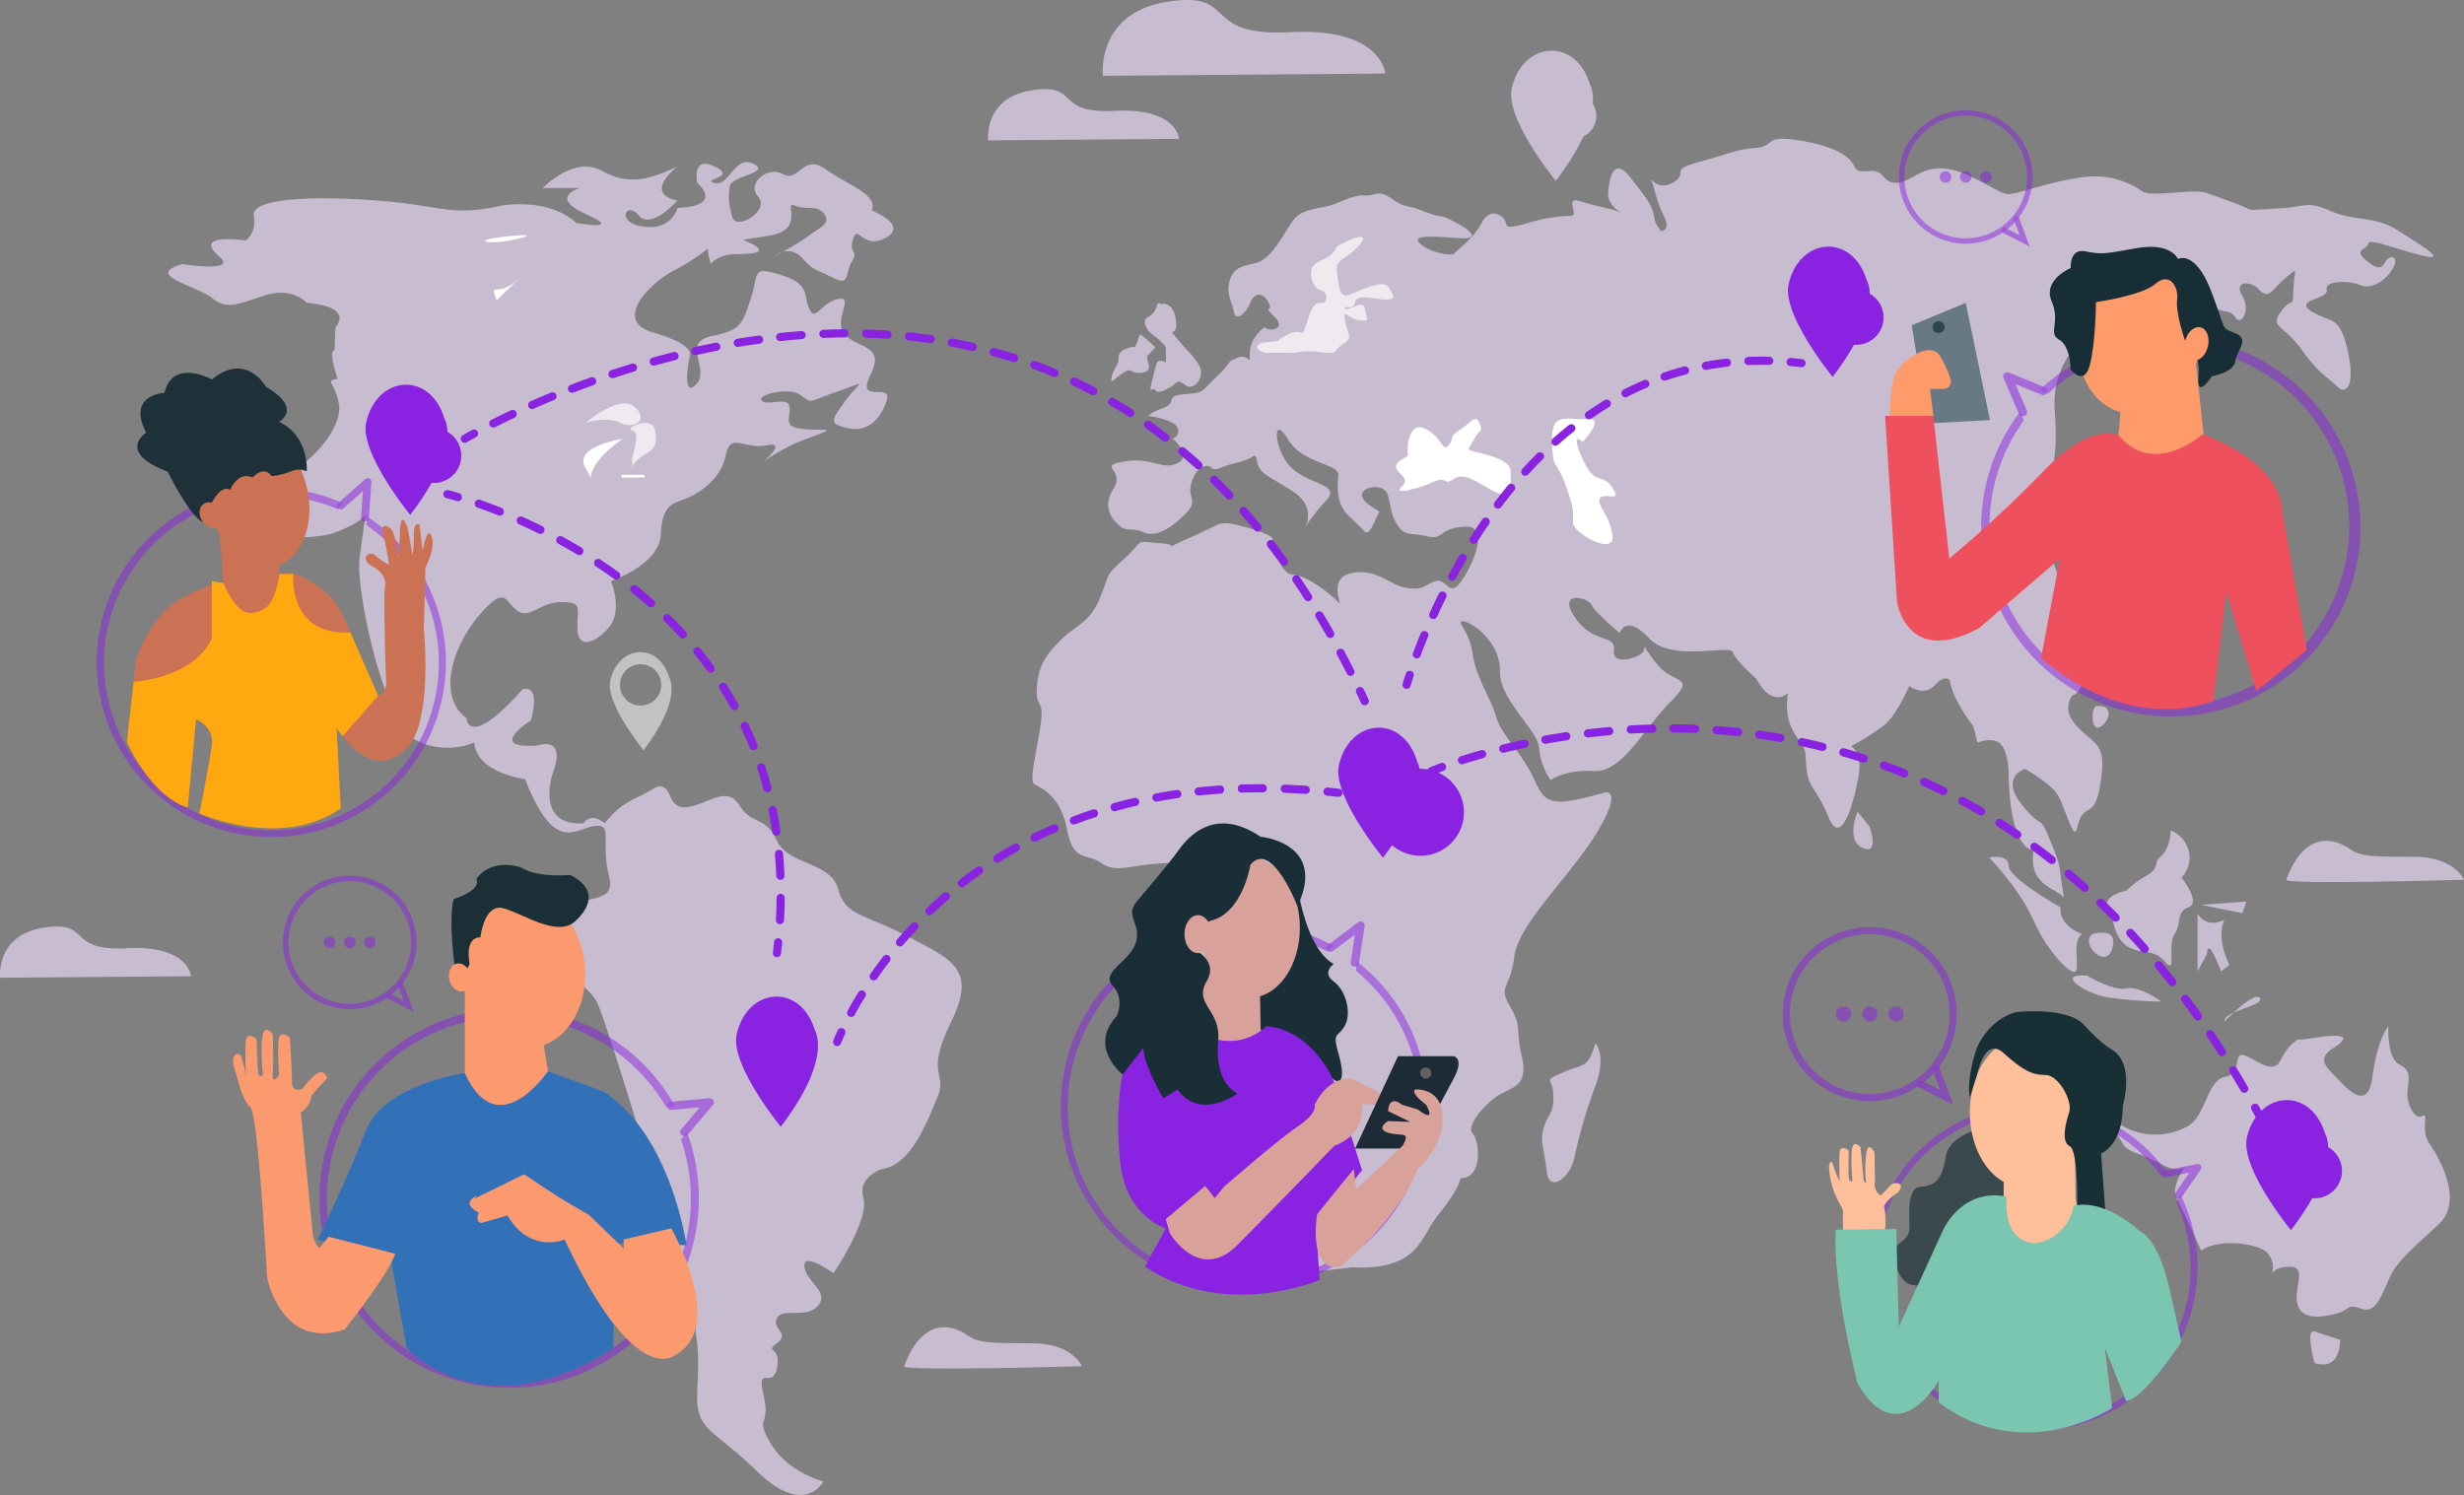 <svg xmlns="http://www.w3.org/2000/svg" width="588" height="356.798"><rect width="100%" height="100%" fill="#808080" stroke="none"/><defs><style>.a{fill:#e9daf6}.a,.b,.f,.k{opacity:.68}.b,.c{fill:#fff}.e{opacity:.73}.g,.k{fill:#8922e1}.h{fill:#cb7254}.l{fill:#fb9a6f}.o{fill:#1a2e37}.p{fill:#d8a29a}.t{fill:#ffbf9b}.w{fill:#ff9a6a}</style></defs><g transform="translate(.009 -.003)"><path class="a" d="M80.036 78.078s4.821-4.767-6.855-5.808c0 0-3.324-3.868-9.961-1.774s-8.908 3.549-12.681.591-16.272-5.382-7.045-8.044c0 0 13.344 2.082 8.872-1.774s-.864-4.761 6.282-3.868c0 0 2.644-1.775 1.916-5.956s14.622-4.761 29.87-3.549 17.035 3.868 29.243 1.183c0 0 11.013-2.082 17.863 4.14 0 0 11.6 2.082 2.366-2.082s-1.485-6.252-1.485-6.252h-8.931s7.423-7.743 13.983-4.17 11.019 2.283 18.164-.94c0 0-8.334 6.3 0 8.086 0 0-6.252 7.145-9.227 3.549s-5.655 1.774 1.183 2.679 8.038-4.466 8.038-4.466 11.019 0 4.767-5.956c0 0-1.491-6.642 4.14-3.916s-3.549 3.022 0 3.916 4.767-6.767 9.233-4.572-5.359 2.786-5.661 5.465-.3 3.549.591 7.145 9.168-1.485 6.222-4.761 2.413-7.441 5.986-5.359 4.761-5.063 10.12-1.183 12.5 5.95 11.013 9.825c0 0 8.931 3.549 3.277 6.548s-6.554-3.549-7.743.3 1.491 2.366-.3 5.359-.3 5.956-4.466 3.874-4.466-1.491-7.441-4.767a4.467 4.467 0 00-6.252-.591 62.648 62.648 0 008.032-4.767c2.674-2.088 5.063-2.679 3.549-5.057s-4.466-.893-7.139-2.088 2.674 5.66-5.661 7.145-7.145.538-4.14 2.206.893 2.259-3.874 2.259-6.252 2.366-6.252 2.366-1.485-4.827-.3-4.643-4.761 4.347-8.931 6.429-14.888 11.611-4.466 14.586 8.636 5.655 8.636 5.655-2.088 10.239 1.485 6.761-3.549-10.055 3.549-11.522 7.447-2.679 9.529-8.931 0-7.914 7.145-5.743 5.359 4.85 6.843 8.127 2.679-1.491 6.849-2.366-1.491 5.359 1.774 8.636 9.529 2.366 5.956 9.523 5.359 1.514 3.868 6.116-4.732 7.583-9.227 6.542-4.17-1.621-.591-6.542 5.956-4.921-1.774-2.242-5.956 2.957-8.931.893-10.718 0-9.227 1.349 5.956-1.053 6.548 1.331-2.082 4.88 3.277 5.418 8.931-.657.893 2.319-11.907 6.849-11.907 6.849 8.038-6.412 2.366-5.288-8.63-3.366-9.825 2.449-6.548 9.109-9.523 10.292-5.661 1.26-5.956 8.511-11.89 11.164-11.89 11.164 2.957 7.2-.591 11.167-7.441 4.963-7.441 0 1.183-6.151-3.868-6.151-7.447 4.14-10.422 2.082-2.679-6.548-9.227 1.183-9.825 19.353-2.957 24.416c0 0 .3 7.837 13.4-6.849 0 0 4.507-1.774 1.958 7.441 0 0-10.889 6.849 1.615 5.956 0 0 7.145-2.679 3.549 6.849 0 0-4.14 12.421 7.447 11.717 0 0 1.485-2.869 5.057 0a19.016 19.016 0 017.441-6.063c4.767-2.088 5.063-3.549 6.849-2.366s1.183 5.359 5.956 4.466 8.931-5.063 11.907-.3 6.1 2.366 8.872 8.334 12.877 5.063 14.663 11.611 5.956 5.743 16.674 11.356 16.455 7.778 10.2 20.554-.591 11.7-3.277 18.028-6.264 15.828-13.1 16.887c0 0-5.956 1.774-4.466 6.926s-7.145 17.946-7.145 17.946-7.329-5.282-6.938-1.6 6.08 6.063 3.235 9.34-8.364.3-9.771 2.957 3.194 3.549 0 5.956 1.106.591 0 5.95-4.986-1.183-3.2 6.554-2.366 4.732 1.774 11.6 12.5 8.932 12.5 8.932-4.466 8.636-15.775-2.366-14.935-9.464-14.314-20.045-.651-12.717-.373-14.444-20.432-70.604-23.407-77.146-17.561-11.025-11.309-19.347 16.071-3.1 13.989-11.238 1.183-12.545-3.549-11.83-9.411 6.678-16.467-11.185c0 0-11.664-1.491-12.114-8.784a16.471 16.471 0 01-13.758-.444c-7.672-3.573-14.669-35.874-13.6-43.77s1.4-10.085 1.4-10.085-1.088 1.928-7.376 4.241-21.293.408-21.293.408.384-10.008 8.228-13.433 14.988-12.208 14.1-17.567-3.549-5.655-.3-6.1c0 0-2.366-6.7-.745-6.843zM.026 233.348l45.544-.355s-.5-7.447-15.284-6.678-8.233-6.719-19.844-4.915S.026 233.348.026 233.348zM235.815 33.503l45.544-.361s-.5-7.441-15.284-6.678-8.233-6.719-19.844-4.909-10.416 11.948-10.416 11.948zM263.189 18.095l67.364-.532s-.733-11.008-22.6-9.878-12.179-9.937-29.355-7.263-15.409 17.673-15.409 17.673zM569.933 244.923s-.4 7.737 2.774 9.227 1.774 4.211 1.774 6.92 1.774 6.276 3.549 5.288-.592 3.212 1.774 6.666 8.139 13.6 2.183 19.135-7.737 6.914-10.315 10.3-3.774 11.333-7.944 9.943-2.366.154-6.548 1.183-7.938 1.183-8.931-2.366 2.366-8.76-1.585-8.872-4.566 1.7-4.566 1.7a4.861 4.861 0 00-1.183-5.164c-2.366-2.206-11.623-3.371-15.639-.4 0 0-4.483-10.055-5.915-12.569s2.058-7.6 2.058-7.6-1.106 2.041-5.838-.556-7.66-2.6-8.985-4.761-4.963-7.1 0-4.211a15.944 15.944 0 0015.479 0c4.365-2.455 4.566-10.99 8.931-11.782s1.467-6.548 5-4.963 6.6 4.371 8.34.8 4.14-4.986 4.921-5.17-4.614 1.183 3.052 0 8.281 0 4.886 2.188-3.371 3.549-.591 6.353 8.34 9.925 9.529.793 3.79-12.082 3.79-12.082zM552.342 317.776l6.075 1.981s.349 7.542-6.075 5.56c0 .001-2.313-8.298 0-7.541zM530.824 243.823s7.151-7.417 8.44-5.631-8.832 3.129-8.44 5.631zM524.401 231.84v-13.894s1.644 3.774 6.418 1.591c0 0-2.171 3.969 1.183 10.712l-1.987 1.591s-3.176-8.736-3.372-4.14zM525.323 215.959l10.712-.793-.929 2.78zM518.024 238.985h8.446M514.558 239.009a92.1 92.1 0 01-12.108-1.071c-4.761-.911-12.3-5.678-4.365-5.081 0 0 6.063 3.714 9.286 3.046s8.346 3.105 8.346 3.105zM504.089 218.939s-4.7-4.566 3.283-6.353a22.484 22.484 0 014.8-3.549c3.573-2.159 1.325-2.78 3.549-4.732s2.3-6.11 2.3-6.11a7.211 7.211 0 014.218 4.686 6.611 6.611 0 01-1.68 6.554s4.8 5.915 1.68 7.1-1.532 3.874-3.318 6.406.591 9.872-2.183 6.7-4.566-1.774-8.334-3.377-4.315-7.325-4.315-7.325zM499.275 222.962s6.252-2.041 4.815 3.318-7.79-1.089-4.815-3.318zM474.663 204.649s7.181 7.34 10.647 15.083 9 13.1 10 12.108-.988-7.441 1.6-8.872c0 0-5.761-2.041-5.164-6.406 0 0-12.392-6.944-12.421-9.925s-4.662-1.988-4.662-1.988z"/><path class="a" d="M492.525 214.307c-1.585-2.319-8.695-2.91-7.222-11.445 0 0-5.767.9-6.021-19.294 0 0-.249-4.921-2.236-6.311s-5.158 0-5.158 0l-.994-3.969s-4.909-6.151-5.631-10.913c0 0-1.1-1.591-3.59 1.183s-6.063.2-6.063.2-2.958 6.749-5.755 9.127a57.82 57.82 0 01-8.121 5.2s2.762 1.39 1.774 7.145-4.028 17.265-7.1 9.919-4.631-6.885-5.229-11.084.172-4.14-1.307-6.536-4.205-4.8-3.235-12.149c0 0-3.6 3.862-7.565-3.425 0 0-4.963-4.312-5.554-6.3s-14.491 2.579-20.045-3.371-6.95-1.183-6.95-1.183-5.95-4.963-6.743-6.749-8.34-3.549-3.975 2.957 9.925 3.969 9.328 7.938 6.749 1.585 7.145 0-.4-.994 3.377 3.549 9.328 2.366 2.958 8.73-11.51 16.928-18.259 16.5-10.321 2.153-10.321 2.153a15.872 15.872 0 01-2.774-7.689c-.2-4.188-9.529-11.54-9.328-18.289s-6.518-11.694-8.695-11.918 1.39 1.981 2.183 7.737 4.365 10.617 5.56 14.935 6.151 8.683 8.931 14.639 3.371 7.411 16.869 3.6c0 0 4.732-1.461-1.39 8.979s-19.049 22.134-20.043 30.17-3.969 6.749-.994 11.865 1.183 5.116 2.78 11.859-1.774 7.287-4.963 9-8.535 7.47-6.749 9.464 2.366 10.789-2.881 10.647c0 0-.3 2.644-5.057 8.4s-4.667 13.663-20.891 12.883c0 0-39.629 5.714-41.629-5.767s1.692-43.51 1.692-58.64 5.43-32.331-3.785-32.082-12.19 2.632-15.97.053-6.749-.071-8.334-8.281-6.554-9.795-7.743-10.588.2-6.175 1.39-13.509-1.183-4.353-.793-9.511 1.91-7.541 5.619-11.315 6.885-3.9 9.464-10.185.994-4.9 5.956-9.464 1.981-3.969 8.133-3.549-.4 1.987 7.541-1.384 6.175-4.241 12.711-2.52 6.743 2.715 6.743 2.715 1.39 8.535 4.963 8.73 9.3 4.963 10.8 6.554-2.957-5.755 3.235-6.95 8.926 2.957 13.125 3.549 4.194-.793 6.772-1.585 3.176 3.371 5.56.793 8.139-13.965 1.775-13.829-5.252 3.312-9.174 2.319-5.116.124-6.9-2.319-1.656-4.01-2.5-7.352-6.619-2.183-6.216 0 4.631 3.549 4.1 3.969-2.224 5.956-3.46 4.566-1.437-1.39-4.016-3.969-2.608-6.157-2.295-9.328-8.281-2.52-12.114-8.872-3.253 3.141 1.112 7.1 11.634 3.768 8.2 7.541a48.607 48.607 0 00-5.069 6.412s2.827-4.827-3.129-8.6-7.8-4.14-8.364-6.944-.3-.793-4.732.2-5.028 2.183-6.2 1.183-3.549-.2-4.732 3.549 1.981 4.17-1.686 7.743-7.045 5.359-9.825 4.14-3.774-.071-5.359-1.325-4.767-4.229-1.774-9-4.17-5.359 2.579-6.548 8.931 2.183 12.7.4-1.183-5.915-1.183-5.915a1.778 1.778 0 001.183-2.614c-1-1.987-6.944-2.774-6.944-2.774s.591-.8 3.774-1.987 0-2.8 4.862-3.188 3.667-.4 7.642-4.14 2.052-3.371 4.992-4.56 2.957 2.579 2.957-1.183 3.549-6.1 3.549-6.1c.988 1.142 5.359.5 2.366-2.455s-.2-.97-1.39-3.354-3.33-2.78-4.442 0-3.5 4.466-3.892 2.135-1.97-4.342-.964-7.541 2.928-3.265 6.506-4.211 6.778-7.689 8.76-10.274 6.151-2.579 8.73-3.377 5.56-2.579 8.139-2.366 3.176-1.591 6.548.793 3.176 1.183 7.547 2.957 3.549.591 6.743 2.183c2.366 1.183 5.507 3.129 4.655 3.922-.3.272-1.053.408-2.472.337-5.554-.29-12.338-1.088-9.742 1.3s7.961 2.957 8.157 2.366 4.365-3.176 6.548-7.346 5.56-1.39 5.755 0 1.39 1.183 6.157-.2a37.264 37.264 0 019.523-1.455c1.774-.13-1.774-4.7 1.987-3.5s7.542 1.774 9.328 2.579-2.78-1.118-2.579-4.43 1.183-8.985 5.158-3.963 5.359 6.873 5.755 9.316a6.435 6.435 0 001.774 3.661s2.366-.154.591-3.661-1.987-5.814-2.78-7.938.994 2.319 4.963 0-1.183-2.957 6.151-4.9 8.535-2.957 13.5-3.366 1.775-3.105 10.12-1.851 11.711 3.614 12.9 5.217.432 2.484 4.282 2.141 2.9 3.295 6.95 2.762 6.962-6.4 17.313-1.378 6.187 5.016 16.508 2.242 14.882-3.111 20.442-.864 2.212 3.046 10.729 2.449 6.536-.592 13.882 1.987 2.579 2.183 10.913 1.774 7.145-1.987 13.3.591 10.522 1.029 16.278 4.785 11.51 7.127 5.95 5.915-13.1-4.371-13.3-2.957-3.371 1.4-.994 3.578 3.975 2.886 4.963.946 3.549-1.739 1.987 1.236-5.211 5.359-7.867 4.17-8.606-1.106-8.009 1.136-8.139 2.33-3.549 5.164 6.548.645 8.529 9.18-.4 10.83-2.366 8.789-4.149-2.684-8.549-8.817-7.742-5.246-4.963-9.162 2.78-.059 2.957-5.164 1.39-5.507-1.774-2.922-3.969 5.448-6.347 2.922-6.169-1.934-4.075 1.443-.3 7.411-1.68 5.093-4.141-.526-6.157-3.508-38.7.793-36.915 25.8-8.334 15.68 1.591 41.481 2.685 26.4 2.685 26.4-3.082 3.371 1.283 7.737 6.625 3.975 5.495 12.309-2.916 6.548-4.5 8.535-.994 6.944-3.176 1.585-2.153-6.548-5.146-8.931a39.776 39.776 0 00-5.323-3.614s-6.033 1.828-.875 8.375 4.093 1.987 6.713 8.34 2.218 5.82 2.816 9.919z"/><path class="a" d="M380.792 249.105s2.579 2.774 0 9.825a123.294 123.294 0 00-5.158 17.6c-.793 4.14-5.956 8.647-6.548 2.916s-2.147-7.79 0-12.084c.793-1.585 1.774-2.437 1.585-6.282s-2.579-2.957 1.987-4.986 5.95-1.236 7.34-5 .794-1.989.794-1.989zM276.894 72.571s3.123-.893 3.72 3.868-2.679.893.591 4.761 2.833 2.827 4.767 5.655-1.041 6.7-3.129 5.063-1.774-.556-3.425.39-3.123 1.692-3.72.8-1.774 1.491-.745-2.366.893-4.614 1.94-4.614 1.485 1.041 1.337-1.183.3-1.934-1.041-3.271-2.827-2.088-3.425-3.129-.893-2.212 0-2.744A4.241 4.241 0 00276 73.187c.445-1.509.894-.616.894-.616z"/><path class="a" d="M271.978 79.864c.45-.148 3.72 3.04 3.72 3.04s-1.183 1.272-1.857 2.017 1.857 3.549-1.266 4.022-2.088-1.491-4.466 0-3.277 3.164-2.827.988 1.638-2.537 1.638-4.513 1.934-2.147 2.827-2.514 1.041.532 1.633-1.254z"/><path class="b" d="M319.015 58.878c.207-.426 8.778-4.62 5.507-.591s-5.962 3.271-5.513 6.548.591 5.063 1.774 5.655 8.778-4.466 10.564-1.934 1.491 3.277-1.934 2.827-5.8-.976-6.1.929-2.957.414-2.366 1.307 4.448-2.366 4.732 0 1.644 3.123-1.183 2.827-4.022-3.153-3.549.059 2.23 3.957-.45 5.6-.592 2.532-5.359 1.934-4.359.225-7.908.189a48.6 48.6 0 00-4.892 0c-1.49.112-4.318-2.123 0-2.567s1.147.136 4.892-1.774 3.147 1.343 4.336-2.082 1.638-5.59 3.549-5.471 1.934-2.526 0-3.064-3.549-5.1-.893-6.542 3.603-1.466 4.793-3.85z"/><path class="c" d="M334.049 117.074c-.444-1.041 2.957-1.491 0-4.17s2.236-3.549 1.934-4.466 0-8.186 4.14-6.1 4.022 5.655 5.507 4.016 0-2.082 2.679-3.72 3.72-4.016 4.732-1.638 0 1.343-1.041 3.425-2.082 2.679-1.041 3.123 9.529 1.638 9.529 4.915.591 7.293-4.318 4.614-6.855-4.318-9.381-2.679-1.041-1.041-5.057.745-4.466 1.337-5.211 1.774a5.057 5.057 0 01-2.472.161zM377.665 105.463s5.655-5.879 1.041-5.471-8.636-2.117-8.334 5.471.745 3.425 3.271 10.422 1.5 6.7 1.774 9.079 9.819 7.743 9.375 2.957-4.14-7.737-2.957-9.079 5.394 1.183 2.993-2.366-3.886-.893-6.264-5.205-3.3-8.038-.899-5.808z"/><path class="a" d="M443.284 193.73s-2.957 6.7 1.183 8.636 1.7-5.063 1.7-5.063zM500.167 168.533c-1.183.491-1.266 6.6 1.23 4.809s2.271-4.7 0-4.809-1.23 0-1.23 0zM545.57 209.96c-.473 1.254 42.421 0 42.421 0s-2.236-5.43-11.759-5.471-12.8.041-15.331-1.774-10.421-5.856-15.331 7.245zM215.752 326.057c-.467 1.254 42.421 0 42.421 0s-2.23-5.43-11.759-5.471-12.8.041-15.331-1.774-10.415-5.868-15.331 7.245z"/><path class="b" d="M139.812 100.891s5.146-1.638 8.121 0 7.145-.444 3.549-3.72-11.67 3.72-11.67 3.72z"/><path class="b" d="M150.961 110.378c-.893-.591 2.366-7.045 0-7.618s4.767-3.744 5.359 0-.219 4.324-2.786 5.968-3.034 3.111-3.034 3.111z"/><path class="c" d="M153.493 113.975h-4.909a.319.319 0 01-.325-.325.325.325 0 01.325-.325h4.909a.326.326 0 110 .651z"/><path fill="#e9daf6" d="M134.825 85.412v5.56"/><path class="c" d="M124.089 66.295c-5.578 5.359-7.364.3-5.578 5.359M125.267 56.554c-7.944 2.319-13.746.946-5.489 0s5.489 0 5.489 0zM148.583 104.741s-12.185 1.774-8.772 7.145-3.134 1.171 8.772-7.145z"/><g class="e"><g class="f"><path class="g" d="M87.524 123.231l-.053 2.117a39.949 39.949 0 11-6.944-3.839l1.461-1.325a41.664 41.664 0 105.536 3.046z"/></g><g class="e"><path class="g" d="M87.637 124.26a1.064 1.064 0 01-.591.2.852.852 0 01-.881-.911l.432-6.347-4.614 4.1a.958.958 0 01-1.331 0 .917.917 0 01.118-1.307l6.305-5.6a1.006 1.006 0 011.035-.189.84.84 0 01.515.84l-.591 8.494a1.035 1.035 0 01-.397.72z"/></g></g><ellipse class="h" cx="11.836" cy="16.674" rx="11.836" ry="16.674" transform="rotate(-13.18 479.731 -147.902)"/><path class="h" d="M52.402 127.531l.917 11.623v10.717h14.683l-.994-11.167-.988-6.3z"/><path class="h" d="M101.522 135.387l-.379 14.485c1.987 26.025-4.56 28.983-4.56 28.983-6.075 6.217-12.149.284-14.84-3.129a23.163 23.163 0 01-1.437-2.035l.988 19.247c-14.29 9.925-33.715 1.183-33.715 1.183s2.366-11.706 2.957-16.272-3.768-6.151-3.768-6.151l-1.987 21.033c-8.931-2.78-14.491-15.674-14.491-15.674l1.591-14.314.243-2.153.355-3.182c4.566-12.3 10.315-14.485 15.473-16.869a19.09 19.09 0 012.585-.988 7.512 7.512 0 012.78-.379 1.981 1.981 0 011.183.379 12.567 12.567 0 000 2.106c.473 5.388 4.986 4.773 5.625 4.655h.077c5.7 2.957 6.548-9.286 6.548-9.286 3.306-1.147 7.411 1.343 11.782 5.116 1.834 1.591 3.549 5.051 5.093 8.837l.053.124c2.07 5.152 3.744 10.877 4.773 13.267.591 1.4 1.218 1.774 1.774 1.7a1.774 1.774 0 00.958-.591 3.9 3.9 0 00.964-2.881c-.284-4.667-.591-21.424-.272-22.618.4-1.39-.526-3.484-2.9-4.732-1.94-1-1.739-2.159-1.739-2.159a1.414 1.414 0 012.407-.444 16.107 16.107 0 003.179 2.151 71.2 71.2 0 00-1.39-7.258c-.739-2.9 1.183-2.052 1.987-1.183s1.774 6.648 1.774 6.648l.254-6.749c.438-4.939 1.875 0 1.875 0l1.13 6.246a31.5 31.5 0 00.3-4.974c0-3.289 1.39-2.265 1.39-2.265l.674 6.175s1.053-5.394 1.928-3.91c1.578 2.697-1.222 7.861-1.222 7.861z"/><path d="M81.745 175.72a23.156 23.156 0 01-1.437-2.035l.988 19.253c-14.29 9.925-33.715 1.183-33.715 1.183s2.366-11.705 2.957-16.272-3.768-6.151-3.768-6.151l-1.987 21.033c-8.931-2.78-14.491-15.674-14.491-15.674l1.591-14.314c5.773-.591 14.97-2.786 18.655-10.3v-13.74l2.78.449a22.1 22.1 0 001.183 2.484c1.183 2.2 3.23 5.01 5.625 4.655h.077c3.922-.7 5.093-2.3 6.548-9.286h3.241s-1.508 14.652 13.63 13.952l.053.124 6.548 14.965z" fill="#ffa810"/><path d="M48.421 124.621s3.308-9.683 6.508-7.693c0 0 1.774-4.566 5.353-2.957 0 0 2.585-3.052 4.572-.337a17.515 17.515 0 004.566-1.13 4.513 4.513 0 013.768 0s.657-8.458-6.619-11.83c0 0 5.826-3.17-3.105-8.334 0 0-4.732-8.535-12.9-1.774 0 0-9.328-5.158-11.315 3.176 0 0-9.127.4-4.365 9.529 0 0-7.334 4.56 5.164 9.328-.026-.039 5.108 10.529 8.373 12.022z" fill="#1e3138"/><ellipse class="h" cx="2.632" cy="3.348" rx="2.632" ry="3.348" transform="rotate(-36.42 208.425 -9.6)"/><path class="g" d="M106.037 99.874c-3.437-11.41-16.124-10.316-18.661.952-1.621 7.228 10.511 22.056 10.511 22.056 12.498-16.366 8.15-23.008 8.15-23.008zm-9.038 8.872a6.533 6.533 0 100-.018z"/><g class="e" transform="translate(67.526 208.99)"><g class="f"><path class="g" d="M15.935 31.869A15.935 15.935 0 1131.87 15.94a15.935 15.935 0 01-15.935 15.929zm0-30.562A14.633 14.633 0 1030.568 15.94 14.633 14.633 0 0015.935 1.307z"/></g><circle class="k" cx="1.384" cy="1.384" r="1.384" transform="translate(9.742 14.556)"/><circle class="k" cx="1.384" cy="1.384" r="1.384" transform="translate(14.556 14.556)"/><circle class="k" cx="1.384" cy="1.384" r="1.384" transform="translate(19.371 14.556)"/><g class="f"><path class="g" d="M31.237 32.573l-6.838-3.537.6-1.153 3.833 1.981-1.556-4.146 1.213-.455z"/></g></g><g class="e"><g class="f"><path class="g" d="M163.915 270.162l-1.414 1.816a43.433 43.433 0 11-3.6-7.837l2.129-.219a45.26 45.26 0 102.881 6.24z"/></g><g class="e"><path class="g" d="M163.347 271.138a1.134 1.134 0 01-.651-.207.923.923 0 01-.183-1.366l4.472-5.276-6.672.591a1.041 1.041 0 01-1.183-.87 1.006 1.006 0 01.952-1.065l9.127-.828a1.077 1.077 0 011.029.5.9.9 0 01-.089 1.065l-5.992 7.062a1.088 1.088 0 01-.81.39z"/></g></g><path class="g" d="M194.459 245.904c-3.437-11.416-16.124-10.315-18.661.946-1.627 7.234 10.511 22.056 10.511 22.056 12.497-16.376 8.15-23.002 8.15-23.002zm-9.038 8.872a4.66 4.66 0 10-.024-.018z"/><path class="l" d="M110.912 233.348v33.46s15.787 12.054 23.381 3.549-3.551-14.739-3.551-14.739l-1.774-11.161z"/><ellipse class="l" cx="14.344" cy="18.448" rx="14.344" ry="18.448" transform="rotate(-5.44 2313.943 -1042.306)"/><path d="M110.912 256.103s-19.395 2.679-23.659 13.841-11.433 25.9-11.433 25.9l17.559 5.359 3.649 20.542s18.088 20.11 49.348 0v-25.008l17.419.45s-3.519-25.96-19.649-36.619l-13.4-4.915s-11.956 17.86-19.834.45z" fill="#3270b8"/><path class="l" d="M160.194 293.164s13.4 23.547.893 30.243c0 0-9.381 8.606-26.351-27.563 0 0-8.281 3.472-13.64-5.755l-6.157 1.774s-1.686 0-.692-2.478c0 0-3.549-1.591-1.591-3.277s.5 0 .5 0l11.912-5.856s7.34 4.963 10.221 6.648l5.258 3.076 8.334 8.038-.1-2.182zM78.422 295.152l-2.187 2.679s-1.39-.8-1.686-3.969-2.78-28.391-2.78-28.391 1.987-.793 2.579-3.969a44.8 44.8 0 013.549-3.969c.373-.1-.4-2.366-2.129-1.39a14.857 14.857 0 00-3.626 3.774s-2.478.893-2.478-1.591-.5-10.718-.5-10.718-2.082-1.686-2.579 0 0 8.837 0 8.837-1.686 2.875-1.491-.2 0-9.381 0-9.381-1.668-2.437-2.366 0 0 9.677 0 9.677-.893.8-1.094-.3-.4-8.233-.4-8.233-2.366-2.088-2.579.591 0 8.636 0 8.636a22 22 0 00-1.094-5.063c-.7-1.39-2.679-.591-1.686 2.679l.994 3.277s.988 4.365 2.875 6.151 3.969 40.487 3.969 40.487 3.277 17.662 18.561 12.5c0 0 10.913-13.793 12.007-18.058z"/><path d="M108.262 228.663s.591 8.73 3.8 1.39c0 0-1.384-6.353 2.585-6.353 0 0 .852-8.281 5.584-6.909s12.421 6.713 16.709 3.336c0 0 8.47-6.548-.858-11.309 0 0-7.754.793-11.717-1.774 0 0-6.938-2.585-10.712 2.774 0 0 1.727 2.366-5.388 4.767-.003-.011-1.219 3.361-.003 14.078z" fill="#1b2f36"/><ellipse class="l" cx="2.603" cy="3.389" rx="2.603" ry="3.389" transform="rotate(-13.18 1051.172 -345.455)"/><g class="e"><g class="f"><path class="g" d="M323.804 229.462l-.242 2.218a42.078 42.078 0 11-6.956-4.637l1.65-1.26a43.77 43.77 0 105.548 3.679z"/></g><g class="e"><path class="g" d="M323.804 230.556a1.106 1.106 0 01-.645.16.9.9 0 01-.846-1.035l1.006-6.619-5.187 3.886a1.017 1.017 0 01-1.4-.13.964.964 0 01.242-1.36l7.1-5.323a1.059 1.059 0 011.106-.112.881.881 0 01.467.929l-1.349 8.872a1.059 1.059 0 01-.494.732z"/></g></g><path class="g" d="M338.16 181.723c-3.437-11.416-16.124-10.315-18.661.946-1.609 7.246 10.517 22.033 10.517 22.033 12.497-16.354 8.144-22.979 8.144-22.979zm-9.038 8.872a10.375 10.375 0 10.006-.018z"/><path class="o" d="M309.609 211.398s1.916 14.953 8.665 18.685c0 0-2.957 2.017 0 4.17s4.347 7.713 2.573 10.67-2.957 1.183-1.39 6.749.591 7.417-1.39 5.8-1.449 8.494-8.464 2.739-9.168-7.725-9-12a66.579 66.579 0 00-.592-10.31c-.177-1.5 3.791-12.344 4.188-14.965s.591-6.388.994-7.577 4.416-3.961 4.416-3.961z"/><ellipse class="p" cx="11.836" cy="16.674" rx="11.836" ry="16.674" transform="translate(286.511 204.726)"/><path class="p" d="M288.102 227.48l-7.145 25.9s15.881 7.435 25.008 2.271-1.774-8.334-1.774-8.334l-3.372-1.532-.2-11.534z"/><path class="g" d="M284.53 245.787s9.529 6.506 17.668-.852c0 0 9.523-.124 15.875 12.545l6.95 21.79-10.919 13.894.793 12.309s-22.441 9.7-41.676-3.176l4.963-9.121s-9.724-2.845-10.919-16.207.591-20.507.591-20.507l5.158-8.234s5.465-7.35 11.516-2.441z"/><path class="p" d="M279.171 294.353s7.021 11.912 16.112 2.78 23.186-23.719 23.186-23.719 7.346-2.165 6.554-9.765c0 0 3.371-.651 4.365 1.136 0 0 2.957-1.183 1.39-2.78s-8.34-4.525-8.34-4.525-5.158-.917-8.73 6.169c0 0 .929 1.845-4.1 5.258s-17.532 14.332-17.532 14.332l-2.188 2.7-2.295-2.892-9.41 7.93z"/><path d="M333.603 252.08h13.27s2.673.444 0 5.359-8.784 16.674-8.784 16.674h-14.716z" fill="#1d2b36"/><circle cx="1.343" cy="1.343" r="1.343" transform="translate(338.893 254.754)" fill="#606060"/><path class="p" d="M314.305 289.793s-2.366 13.87 5.554 12.492c0 0 13.5-10.836 18.46-23.275 0 0 6.151-5.175 5.95-12.38s-6.548-6.607-6.548-6.607-1.39.651 2.579 3.626c0 0 2.78 4.732-1.981 1.136l-3.774-1.136s-3.034-2.638-3.306 1.532l5.294 2.579-5.294-.2s-3.105 1.774 0 2.774 5.489-.592 3.508 3.076l-11.114 10.422-.591-4.827z"/><path class="o" d="M309.609 216.284s-6.181-16.053-11.238-9.872c0 0-1.739 11.274-9.269 13.291s-4.732 6.613-4.732 6.613 6.707 2.614 3.549 7.938 3.371 6.731 2.78 13.965 1.455 11.008 4.6 12.794c0 0-8.967 6.554-14.326-.988l-3.371 2.1s-4.761-8.056-4.761-12.025l-4.963 6.353s-8.334-6.506-1.39-13.971c0 0 1.987-4.093-.994-7.269s4.17-5.678 5.56-10.28-2.78-6.193.2-9.765 7.742-9.127 9.724-11.907 8.34-11.315 19.85-3.549c-.02-.026 15.991 1.437 8.781 16.572z"/><ellipse class="p" cx="3.218" cy="4.531" rx="3.218" ry="4.531" transform="translate(282.649 218.413)"/><g class="e"><g class="f"><path class="g" d="M520.367 285.186l-1.059 1.692a37.512 37.512 0 11-3.78-6.429l1.81-.373a39.038 39.038 0 103.028 5.11z"/></g><g class="e"><path class="g" d="M519.955 286.073a.935.935 0 01-.591-.118.8.8 0 01-.278-1.183l3.377-4.927-5.661 1.159a.9.9 0 01-1.071-.651.858.858 0 01.722-1l7.772-1.508a.935.935 0 01.935.337.8.8 0 010 .929l-4.531 6.6a.922.922 0 01-.674.362z"/></g></g><path d="M475.011 268.825s-9.825 1.266-10.718 7.37-3.265 6.82-6.1 7.056-2.679 5.323-2.526 9.618-6.1 4.14-4.022 8.038 2.366 6.548 7.89 5.8 19.347-14.29 19.8-14.734 3.549-10.422 3.354-11.167-7.678-11.981-7.678-11.981z" fill="#182f35" opacity=".68"/><ellipse class="t" cx="12.616" cy="17.774" rx="12.616" ry="17.774" transform="translate(470.067 247.703)"/><path class="t" d="M478.141 279.01v21.566l19.945 1.8-2.786-16.36-.225-17.194z"/><path d="M471.771 256.564s1.774-9.393 6.37-5.223 6.843 5.235 9.972 5.223 6.548 6.234 5.655 8.914-1.946 7.1.142 8.1 1.774 14.71 1.774 14.71l6.749 1.307-1.041-14.29s5.181-1.934 5.181-11.451c0 0 3.129-10.315-2.957-13.569 0 0-2.23-1.183-6.252-5.631s-16.077-3.123-16.077-3.123-6.063 1.029-9.517 8.47c0 0-2.626 7.293-1.7 11.907z" fill="#182f35"/><path class="t" d="M449.56 295.844s.852-4.986 0-8.015a9.811 9.811 0 013.271-3.164s1.609-1.644.242-2.194a1.846 1.846 0 00-1.993.5l-2.189 2.326s-1.916-.627-1.473-3.549l-.089-6.66s-1.567-3.206-2.011.444a27.8 27.8 0 000 6.7s-.621.225-.692-1.337-.651-7.1-.651-7.1-1.414-1.674-1.934 0 0 8.145 0 8.145-.816.3-.893-1.118 0-6.252 0-6.252-2.011-1.561-2.159.526 0 6.772 0 6.772a16.449 16.449 0 01-1.414-3.5c-.444-1.774-1.183-.964-1.118.148a21.121 21.121 0 001.55 6.8c1.183 2.733 1.952 2.81 1.774 4.667a59.555 59.555 0 00.225 6.329z"/><path d="M478.88 285.606s-1.485 10.688 6.849 11.132a10.829 10.829 0 009.079-8.908s6.252-2.4 15.929 6.08c0 0 4.17 1.337 7 13.841l2.827 12.5s-8.819 13.545-13.19 14.142l-5.116-12.8 1.772 14.443s-20.992 13.989-41.4-1.343v-5.187s-9.641 17.4-19.341.722c0 0-6.1-23.517-5.211-36.767l14.438-.148.591 23.37 10.416-22.772s4.343-10.511 15.357-8.305z" fill="#7ac6b0"/><path class="g" d="M554.845 270.594c-3.437-11.41-16.124-10.292-18.661.946-1.627 7.228 10.511 22.056 10.511 22.056 12.521-16.377 8.15-23.002 8.15-23.002zm-9.038 8.872a6.533 6.533 0 100-.018z"/><g class="e" transform="translate(425.433 221.264)"><g class="f"><path class="g" d="M20.767 41.51A20.755 20.755 0 1141.51 20.759 20.755 20.755 0 0120.767 41.51zm0-39.813a19.064 19.064 0 1019.064 19.062A19.063 19.063 0 0020.767 1.7z"/></g><circle class="k" cx="1.804" cy="1.804" r="1.804" transform="translate(12.699 18.951)"/><circle class="k" cx="1.804" cy="1.804" r="1.804" transform="translate(18.969 18.951)"/><circle class="k" cx="1.804" cy="1.804" r="1.804" transform="translate(25.239 18.951)"/><g class="e"><path class="g" d="M40.7 42.427l-8.908-4.608.775-1.5 5 2.585-2.035-5.406 1.585-.6z"/></g></g><path class="g" d="M445.465 66.918c-3.437-11.41-16.124-10.315-18.655.952-1.627 7.228 10.511 22.08 10.511 22.08 12.499-16.398 8.144-23.032 8.144-23.032zm-9.032 8.872a6.524 6.524 0 100-.035z"/><g class="e" transform="translate(453.145 26.305)"><g class="f"><path class="g" d="M15.941 31.869A15.935 15.935 0 1131.87 15.938a15.935 15.935 0 01-15.929 15.931zm0-30.562A14.633 14.633 0 1030.574 15.94 14.633 14.633 0 0015.941 1.31z"/></g><circle class="k" cx="1.384" cy="1.384" r="1.384" transform="translate(9.742 14.556)"/><circle class="k" cx="1.384" cy="1.384" r="1.384" transform="translate(14.556 14.556)"/><circle class="k" cx="1.384" cy="1.384" r="1.384" transform="translate(19.371 14.556)"/><g class="e"><path class="g" d="M31.237 32.573l-6.838-3.537.6-1.153 3.839 1.981-1.562-4.152 1.213-.455z"/></g></g><g class="e"><g class="f"><path class="g" d="M474.787 112.431a45.249 45.249 0 1011.948-19.359l1.97.834a42.913 42.913 0 11-5.743 6.435l-.816-2.153a45.045 45.045 0 00-7.358 14.243z"/></g><g class="e"><path class="g" d="M482.402 99.276a1.112 1.112 0 00.68 0 .923.923 0 00.591-1.254l-2.727-6.353 6.2 2.537a1.047 1.047 0 001.366-.5 1.006 1.006 0 00-.592-1.3l-8.482-3.472a1.082 1.082 0 00-1.13.172.911.911 0 00-.225 1.053l3.644 8.506a1.112 1.112 0 00.674.6z"/></g></g><path class="w" d="M506.271 90.545s0 18.058-3.123 21.962 21.885 19.59 27.681 10.286 0-14.669 0-14.669l-4.909-3.673-2.236-20.891z"/><ellipse class="w" cx="17.963" cy="14.539" rx="17.963" ry="14.539" transform="rotate(-76.26 306.66 -266.067)"/><path d="M494.117 88.18s3.176 4.176 4.566-.988 1.485-15.089 1.485-15.089 11.025-1.562 14.2-4.371 5.56.4 5.164 3.774 1.94 9.937 1.94 9.937 3.762 2.419 3.164 8.328 3.23 0 3.23 0 5.158-.8 5.56-3.578 3.549-5.187 0-6.66-1.987-.089-5.761-10.014-7.938-7.737-7.938-7.737-1.7-3.969-9.683-2.579-8.375 1.585-12.344.793-3.549 3.969-3.549 3.969-6.749 2.78-4.566 7.938-.994 7.595 1.774 9.156 2.758 7.121 2.758 7.121z" fill="#172e36"/><ellipse class="w" cx="4.052" cy="2.792" rx="4.052" ry="2.792" transform="rotate(-76.26 314.599 -288.87)"/><path d="M456.208 77.628l12.877-5.359 5.785 27.983-14.888.8z" fill="#395a63" opacity=".68"/><path class="w" d="M451.051 102.038s-.592-11.114 1.981-14.089 7.743-6.353 9.925-2.957a24.623 24.623 0 012.526 5.542 1.774 1.774 0 01-1.656 2.289h-3.253l.793 6.459z"/><path d="M505.71 104.055s-6.341-3.8-17.952 8.281a286.835 286.835 0 01-22.589 20.962l-3.823-34.034h-11.49l2.827 44.308s2.236 15.728 19.649 6.3l19.206-16.562-4.466 23.659s18.75 18.082 41.079 10.381l3.129-26.025 7.145 23.659 12.054-9.819-5.95-33.715s.485-10.428-18.928-17.81c.018.042-11.439 10.311-19.891.415z" fill="#ee505d"/><circle cx="1.437" cy="1.437" r="1.437" transform="translate(461.171 76.64)" fill="#2c464c"/><path class="a" d="M379.404 20.159c-3.436-11.41-16.124-10.315-18.661.952-1.621 7.228 10.517 22.056 10.517 22.056 12.486-16.412 8.144-23.008 8.144-23.008zm-9.038 8.872a5.373 5.373 0 10-.012-.047z"/><path d="M159.698 161.707c-2.591-8.6-12.155-7.772-14.065.716-1.224 5.453 7.92 16.627 7.92 16.627 9.421-12.345 6.145-17.343 6.145-17.343zm-6.832 6.678a4.927 4.927 0 113.486-1.445 4.933 4.933 0 01-3.486 1.445z" fill="#e1e1e1" opacity=".68"/><path class="g" d="M109.273 119.611a.905.905 0 01-.278-.041c-1.556-.455-2.443-.668-2.449-.674a.973.973 0 11.45-1.893c.035 0 .94.225 2.549.7a.976.976 0 01-.272 1.911zM186.119 220.566h-.053a.976.976 0 01-.923-1.029c.1-1.775.16-3.549.177-5.247a.976.976 0 01.97-.964.976.976 0 01.964.982c0 1.775-.077 3.549-.177 5.323a.97.97 0 01-.958.935zm.095-10.582a.982.982 0 01-.97-.94 106.138 106.138 0 00-.337-5.229.976.976 0 011.94-.171q.24 2.662.343 5.323a.97.97 0 01-.935 1.012zm-.958-10.534a.976.976 0 01-.964-.834 96.317 96.317 0 00-.9-5.152.976.976 0 011.91-.39c.355 1.727.662 3.5.923 5.264a.982.982 0 01-.828 1.106zm-2.123-10.357a.97.97 0 01-.94-.722 84.934 84.934 0 00-1.5-5.01.976.976 0 011.851-.591c.556 1.68 1.071 3.4 1.526 5.122a.976.976 0 01-.686 1.183 1.289 1.289 0 01-.254.018zm-3.33-10.055a.976.976 0 01-.9-.591 84.587 84.587 0 00-2.094-4.791.982.982 0 011.774-.84 85.679 85.679 0 012.147 4.9.976.976 0 01-.9 1.337zm-4.537-9.552a.976.976 0 01-.852-.5 88.586 88.586 0 00-2.674-4.5.976.976 0 111.644-1.047 86.392 86.392 0 012.733 4.6.976.976 0 01-.384 1.325.947.947 0 01-.467.142zm-5.672-8.925a.964.964 0 01-.787-.408 85.21 85.21 0 00-3.194-4.14.976.976 0 011.514-1.23 94.357 94.357 0 013.253 4.241.982.982 0 01-.787 1.55zm-6.672-8.18a.946.946 0 01-.716-.319c-1.183-1.278-2.366-2.543-3.644-3.774a.976.976 0 111.366-1.39 98.024 98.024 0 013.715 3.851.98.98 0 01-.722 1.633zm-7.559-7.417a.958.958 0 01-.645-.248 110.485 110.485 0 00-4.016-3.377.976.976 0 011.218-1.52c1.4 1.118 2.768 2.271 4.087 3.442a.97.97 0 01.083 1.372.958.958 0 01-.728.331zm-8.281-6.631a.97.97 0 01-.591-.183 120.078 120.078 0 00-4.324-2.993.976.976 0 011.076-1.627c1.491.988 2.957 2.011 4.389 3.046a.976.976 0 01.219 1.36.988.988 0 01-.751.39zm-8.837-5.838a.982.982 0 01-.5-.142 122.437 122.437 0 00-4.566-2.608.976.976 0 01.935-1.709c1.567.852 3.123 1.745 4.637 2.65a.976.976 0 01-.5 1.81zm-9.3-5.075a.929.929 0 01-.432-.1 163.323 163.323 0 00-4.732-2.236.976.976 0 01.787-1.774c1.621.722 3.247 1.485 4.838 2.271a.976.976 0 01-.432 1.845zm-9.671-4.342a.952.952 0 01-.355-.071 121.285 121.285 0 00-4.933-1.845.976.976 0 11.645-1.84c1.65.591 3.336 1.213 5 1.875a.976.976 0 01-.361 1.881zM185.397 228.451h-.118a.976.976 0 01-.852-1.082c.106-.858.2-1.715.284-2.561a.972.972 0 011.934.2c-.083.858-.177 1.727-.284 2.6a.97.97 0 01-.964.852zM199.788 249.655a1 1 0 01-.343-.059.982.982 0 01-.591-1.254c0-.036.343-.917 1.047-2.449a.976.976 0 011.774.81c-.674 1.461-.988 2.313-.994 2.319a.976.976 0 01-.893.633zM203.107 242.7a.946.946 0 01-.467-.118.97.97 0 01-.384-1.319 95.621 95.621 0 012.6-4.477.976.976 0 011.656 1.023 79.319 79.319 0 00-2.549 4.383.976.976 0 01-.856.508zm5.394-8.713a.97.97 0 01-.8-1.526 99.359 99.359 0 013.058-4.176.97.97 0 011.538 1.183 106.392 106.392 0 00-3 4.093.97.97 0 01-.8.426zm6.264-8.1a.958.958 0 01-.633-.237.976.976 0 01-.106-1.372c1.118-1.307 2.283-2.6 3.46-3.845a.964.964 0 011.372-.036.976.976 0 01.041 1.378c-1.183 1.218-2.3 2.484-3.4 3.768a.982.982 0 01-.739.343zm7.039-7.441a.976.976 0 01-.674-1.68 100.46 100.46 0 013.827-3.472.976.976 0 111.254 1.467 102.529 102.529 0 00-3.756 3.413.981.981 0 01-.651.269zm7.748-6.69a.988.988 0 01-.769-.373.976.976 0 01.172-1.366 111.271 111.271 0 014.14-3.076.976.976 0 011.118 1.6c-1.378.964-2.75 1.976-4.081 3.011a.94.94 0 01-.58.201zm8.387-5.868a.976.976 0 01-.521-1.774c1.449-.911 2.957-1.774 4.448-2.638a.976.976 0 11.946 1.7 90.875 90.875 0 00-4.359 2.585.957.957 0 01-.515.124zm8.931-5a.976.976 0 01-.438-1.845c1.538-.763 3.111-1.5 4.685-2.183a.976.976 0 11.781 1.774c-1.544.674-3.094 1.4-4.6 2.141a1.047 1.047 0 01-.432.106zm9.375-4.093a.976.976 0 01-.343-1.887c1.6-.591 3.235-1.183 4.868-1.715a.97.97 0 011.224.621.982.982 0 01-.621 1.23c-1.6.521-3.212 1.088-4.785 1.686a.882.882 0 01-.343.059zm9.724-3.182a.976.976 0 01-.26-1.916 114.9 114.9 0 015-1.266.976.976 0 01.438 1.9c-1.656.379-3.306.8-4.921 1.248a.992.992 0 01-.26.03zm9.972-2.3a.976.976 0 01-.958-.8.964.964 0 01.781-1.13c1.674-.314 3.383-.592 5.087-.84a.976.976 0 01.278 1.928c-1.68.242-3.366.52-5.01.822zm10.126-1.461a.971.971 0 01-.1-1.94 134.68 134.68 0 015.134-.432.972.972 0 01.13 1.94c-1.692.112-3.4.254-5.063.432zm25.564-.367h-.065c-1.7-.118-3.419-.207-5.087-.266a.976.976 0 01.071-1.946c1.692.059 3.425.154 5.146.266a.976.976 0 01-.065 1.946zm-15.379-.308a.976.976 0 010-1.946c1.485-.047 3-.065 4.5-.065h.657a.976.976 0 010 1.946h-.671c-1.485 0-2.957 0-4.442.065zM319.351 190.175h-.106c-.864-.095-1.721-.189-2.573-.272a.972.972 0 01.189-1.934c.864.083 1.727.172 2.6.272a.971.971 0 11-.107 1.94zM341.578 185.012a.982.982 0 01-.9-.591.97.97 0 01.515-1.278c.035 0 .881-.373 2.466-.958a.976.976 0 11.668 1.816 139.67 139.67 0 00-2.366.923.965.965 0 01-.385.089zM535.556 260.822a.976.976 0 01-.846-.485 213.017 213.017 0 00-2.614-4.383.97.97 0 01.319-1.337.982.982 0 011.343.319 341.452 341.452 0 012.638 4.424.97.97 0 01-.84 1.461zm-5.323-8.742a.964.964 0 01-.816-.45 212.058 212.058 0 00-2.81-4.265.976.976 0 011.621-1.088c.952 1.414 1.9 2.857 2.827 4.3a.97.97 0 01-.3 1.343.946.946 0 01-.522.16zm-5.731-8.5a.982.982 0 01-.793-.414 240.983 240.983 0 00-3-4.14.98.98 0 111.561-1.183 284.362 284.362 0 013.029 4.14.97.97 0 01-.237 1.354.941.941 0 01-.58.243zm-6.128-8.216a.976.976 0 01-.763-.373 192.57 192.57 0 00-3.206-3.969.976.976 0 111.5-1.242 189.344 189.344 0 013.235 4 .976.976 0 01-.769 1.579zm-6.56-7.89a.976.976 0 01-.733-.331 161.3 161.3 0 00-3.413-3.785.976.976 0 111.431-1.325c1.183 1.248 2.319 2.537 3.448 3.827a.97.97 0 01-.095 1.372.952.952 0 01-.638.242zm-6.968-7.518a.952.952 0 01-.692-.29c-1.183-1.183-2.413-2.419-3.626-3.549a.976.976 0 011.349-1.408c1.224 1.183 2.455 2.366 3.667 3.62a.982.982 0 010 1.378.97.97 0 01-.698.249zm-7.4-7.1a.976.976 0 01-.651-.249 157.365 157.365 0 00-3.839-3.348.976.976 0 111.26-1.491c1.3 1.1 2.608 2.242 3.88 3.389a.97.97 0 01-.651 1.7zm-7.825-6.613a.964.964 0 01-.591-.213 140.51 140.51 0 00-4.046-3.088.976.976 0 111.153-1.567 157.576 157.576 0 014.1 3.129.976.976 0 01-.592 1.739zm-8.245-6.08a.947.947 0 01-.55-.172 141.49 141.49 0 00-4.247-2.81.976.976 0 011.047-1.644c1.431.917 2.881 1.875 4.3 2.851a.97.97 0 01-.55 1.774zm-8.642-5.519a.953.953 0 01-.5-.136 151.11 151.11 0 00-4.43-2.5.976.976 0 01.929-1.715c1.508.816 3.016 1.674 4.489 2.543a.97.97 0 01-.491 1.81zm-9.014-4.88a1.047 1.047 0 01-.432-.1 126.81 126.81 0 00-4.6-2.183.976.976 0 01.8-1.774c1.556.7 3.123 1.449 4.661 2.212a.97.97 0 01-.432 1.845zm-9.34-4.217a.887.887 0 01-.367-.077 179.8 179.8 0 00-4.732-1.84.976.976 0 11.674-1.828c1.609.591 3.229 1.218 4.809 1.869a.976.976 0 01-.367 1.875zm-105.539-3.141a.976.976 0 01-.29-1.9c1.6-.509 3.259-1 4.945-1.473a.976.976 0 01.526 1.875c-1.668.467-3.306.952-4.886 1.455a1 1 0 01-.3.059zm95.915-.39a1.071 1.071 0 01-.3-.047c-1.6-.521-3.241-1.023-4.868-1.491a.976.976 0 01.538-1.875c1.65.473 3.312.982 4.933 1.514a.976.976 0 01-.3 1.9zm-86.037-2.366a.976.976 0 01-.231-1.922c1.656-.4 3.348-.787 5.028-1.147a.976.976 0 11.408 1.9 187.46 187.46 0 00-4.974 1.136 1.028 1.028 0 01-.248.035zm76.183-.45a1.119 1.119 0 01-.237 0 137.5 137.5 0 00-4.963-1.142.976.976 0 01.4-1.9c1.68.355 3.371.745 5.034 1.153a.976.976 0 01-.237 1.922zm-66.146-1.674a.976.976 0 01-.172-1.934c1.686-.3 3.4-.592 5.087-.84a.976.976 0 01.29 1.928c-1.674.248-3.366.532-5.028.828a.9.9 0 01-.176.021zm56.12-.438h-.166c-1.662-.29-3.354-.556-5.033-.793a.964.964 0 01-.828-1.094.976.976 0 011.094-.834c1.7.237 3.419.509 5.1.8a.976.976 0 01-.166 1.934zm-45.976-1.082a.976.976 0 01-.112-1.94c1.7-.2 3.425-.379 5.128-.532a.982.982 0 011.053.887.97.97 0 01-.881 1.053c-1.686.154-3.389.325-5.075.526zm35.82-.331h-.1a159.13 159.13 0 00-5.075-.444.972.972 0 01.136-1.94c1.715.118 3.442.272 5.14.45a.971.971 0 11-.1 1.94zm-25.605-.592a.976.976 0 01-.059-1.946c1.721-.1 3.454-.172 5.158-.213a.976.976 0 11.047 1.946c-1.68.041-3.4.112-5.093.213zm15.379-.154h-.041c-1.686-.065-3.4-.106-5.093-.112a.976.976 0 110-1.946c1.709 0 3.448.047 5.158.106a.976.976 0 01-.036 1.952zM539.383 267.607a.976.976 0 01-.858-.509q-.591-1.142-1.242-2.271a.973.973 0 011.7-.946l1.26 2.283a.988.988 0 01-.39 1.325 1.018 1.018 0 01-.47.118zM110.913 105.692a.976.976 0 01-.5-1.81c.035 0 .816-.485 2.295-1.3a.976.976 0 01.935 1.709c-1.437.787-2.218 1.254-2.23 1.26a1 1 0 01-.5.136zM322.273 161.323a.97.97 0 01-.869-.538 202.408 202.408 0 00-2.366-4.531.972.972 0 011.715-.917c.8 1.491 1.6 3.028 2.366 4.572a.976.976 0 01-.869 1.414zm-4.838-9.05a.982.982 0 01-.852-.491c-.834-1.479-1.7-2.957-2.567-4.413a.972.972 0 011.668-1 141.307 141.307 0 012.6 4.448.976.976 0 01-.367 1.331 1.017 1.017 0 01-.479.124zm-5.288-8.789a.982.982 0 01-.822-.45 204.272 204.272 0 00-2.8-4.259.973.973 0 011.609-1.094c.952 1.4 1.9 2.845 2.839 4.306a.976.976 0 01-.822 1.5zm-5.767-8.482a.97.97 0 01-.787-.4c-1-1.384-2.029-2.762-3.052-4.087a.976.976 0 111.544-1.183 171.356 171.356 0 013.088 4.14.97.97 0 01-.793 1.544zm-6.27-8.115a.988.988 0 01-.751-.355 141.68 141.68 0 00-3.306-3.874.976.976 0 111.461-1.289c1.124 1.278 2.254 2.6 3.348 3.922a.976.976 0 01-.13 1.372.988.988 0 01-.621.225zm-6.79-7.689a.964.964 0 01-.71-.308 207.93 207.93 0 00-3.549-3.626.976.976 0 111.366-1.39 134.162 134.162 0 013.62 3.679.97.97 0 01-.7 1.644zm-7.334-7.175a.976.976 0 01-.651-.249 136.366 136.366 0 00-3.839-3.348.972.972 0 011.248-1.491 119.87 119.87 0 013.9 3.4.978.978 0 01-.657 1.7zm-7.861-6.571a.982.982 0 01-.591-.2 125.619 125.619 0 00-4.093-3.023.976.976 0 111.124-1.591c1.4.988 2.792 2.017 4.14 3.07a.976.976 0 01-.591 1.745zm-160.412-3.42a.97.97 0 01-.444-1.84c1.5-.757 3.058-1.514 4.643-2.259a.979.979 0 11.828 1.774c-1.567.739-3.111 1.5-4.59 2.242a.964.964 0 01-.438.083zm152.012-2.5a.941.941 0 01-.526-.154c-1.42-.911-2.881-1.81-4.336-2.656a.976.976 0 01.976-1.686 130.92 130.92 0 014.407 2.7.97.97 0 01.29 1.349.958.958 0 01-.793.444zM127 97.639a.97.97 0 01-.39-1.863 247.246 247.246 0 014.732-2.023.97.97 0 11.739 1.774 236.021 236.021 0 00-4.7 2.005.912.912 0 01-.381.112zm133.888-3.289a.976.976 0 01-.455-.112 114.708 114.708 0 00-4.549-2.271.979.979 0 01.828-1.774c1.556.728 3.111 1.508 4.631 2.307a.976.976 0 01-.455 1.834zm-124.4-.615a.976.976 0 01-.355-1.881c1.6-.591 3.224-1.224 4.838-1.774a.971.971 0 11.657 1.828c-1.6.591-3.212 1.183-4.791 1.774a1.064 1.064 0 01-.344.058zm9.665-3.466a.976.976 0 01-.308-1.9 201.62 201.62 0 014.909-1.567.977.977 0 11.591 1.863 228.225 228.225 0 00-4.874 1.55.9.9 0 01-.313.059zm105.485-.278a.941.941 0 01-.379-.077 116.145 116.145 0 00-4.732-1.863.976.976 0 11.674-1.828c1.615.591 3.229 1.23 4.809 1.893a.976.976 0 01-.373 1.875zm-95.643-2.721a.976.976 0 01-.26-1.911c1.656-.461 3.336-.9 4.986-1.325a.976.976 0 01.479 1.893c-1.638.408-3.3.852-4.939 1.307a1.028 1.028 0 01-.3.035zm86.014-.822a1.063 1.063 0 01-.3-.047c-1.6-.509-3.247-1-4.88-1.443a.972.972 0 11.515-1.875c1.656.449 3.33.94 4.957 1.461a.976.976 0 01-.3 1.9zm-76.053-1.68a.97.97 0 01-.213-1.922 184.28 184.28 0 015.051-1.059.976.976 0 01.373 1.91c-1.65.319-3.33.674-5 1.047a.905.905 0 01-.242.024zm66.167-1.012a.869.869 0 01-.213 0 122.186 122.186 0 00-4.986-1.023.976.976 0 01-.781-1.136.964.964 0 011.136-.781c1.692.313 3.4.662 5.063 1.041a.976.976 0 01-.219 1.922zm-56.089-.95a.976.976 0 01-.16-1.934c1.7-.284 3.413-.544 5.1-.775a.973.973 0 11.26 1.928c-1.668.231-3.366.485-5.045.763a.735.735 0 01-.189.018zm46-.917h-.142a116.25 116.25 0 00-5.051-.621.976.976 0 11.2-1.94c1.709.177 3.437.39 5.128.633a.97.97 0 01-.136 1.934zm-35.832-.473a.971.971 0 11-.1-1.94 171.76 171.76 0 015.146-.461.982.982 0 011.011.881.97.97 0 01-.9 1.041c-1.68.124-3.389.278-5.081.461zm25.621-.588h-.059c-1.68-.106-3.4-.183-5.093-.237a.97.97 0 01-.946-1 .982.982 0 011-.946c1.727.047 3.46.13 5.164.242a.976.976 0 01-.065 1.946zm-15.379-.172a.976.976 0 01-.041-1.946c1.727-.071 3.46-.112 5.164-.124a.976.976 0 010 1.946c-1.68 0-3.4.053-5.093.124zM325.66 168.32a.976.976 0 01-.887-.562q-.544-1.183-1.1-2.366a.982.982 0 111.774-.84c.373.781.745 1.567 1.112 2.366a.976.976 0 01-.473 1.3.993.993 0 01-.426.102zM335.664 164.428a1.028 1.028 0 01-.266-.036.976.976 0 01-.674-1.183c0-.035.26-.929.781-2.52a.976.976 0 011.851.591c-.509 1.544-.757 2.425-.757 2.437a.97.97 0 01-.934.71zM338.119 157.153a.883.883 0 01-.343-.065.97.97 0 01-.591-1.254 177.33 177.33 0 011.881-4.773.976.976 0 011.775.745 125.773 125.773 0 00-1.863 4.732.97.97 0 01-.859.615zm3.9-9.422a.976.976 0 01-.881-1.378c.7-1.544 1.437-3.105 2.194-4.631a.985.985 0 111.774.858 161.171 161.171 0 00-2.165 4.578.982.982 0 01-.923.574zm4.519-9.138a.906.906 0 01-.455-.118.964.964 0 01-.4-1.313c.816-1.52 1.662-3.023 2.508-4.478a.976.976 0 111.686.982 135.022 135.022 0 00-2.478 4.412.958.958 0 01-.858.515zm5.14-8.8a.922.922 0 01-.521-.154.97.97 0 01-.3-1.343c.923-1.455 1.875-2.9 2.833-4.282a.976.976 0 111.6 1.106 124.992 124.992 0 00-2.792 4.223.976.976 0 01-.822.45zm5.785-8.381a.964.964 0 01-.591-.2.976.976 0 01-.2-1.366 118.643 118.643 0 013.182-4.034.97.97 0 011.366-.13.982.982 0 01.136 1.372 113.356 113.356 0 00-3.129 3.963.976.976 0 01-.769.39zm6.506-7.855a1 1 0 01-.656-.248.982.982 0 01-.065-1.378 143.12 143.12 0 013.549-3.715.972.972 0 011.372 1.378 95.066 95.066 0 00-3.484 3.644.97.97 0 01-.733.319zm7.222-7.169a.976.976 0 01-.657-1.7 92.833 92.833 0 013.939-3.312.976.976 0 011.183 1.532 82.442 82.442 0 00-3.851 3.235.988.988 0 01-.633.248zm7.985-6.311a.976.976 0 01-.556-1.774 79.314 79.314 0 014.318-2.8.982.982 0 011.337.337.964.964 0 01-.331 1.331 76.96 76.96 0 00-4.211 2.739.976.976 0 01-.574.172zm8.713-5.241a.976.976 0 01-.45-1.84c1.532-.787 3.1-1.52 4.667-2.188a.976.976 0 11.763 1.774 68.822 68.822 0 00-4.537 2.129 1 1 0 01-.461.124zm9.351-3.981a.97.97 0 01-.319-1.893 68.895 68.895 0 014.939-1.491.972.972 0 01.491 1.881c-1.609.42-3.224.911-4.8 1.449a1 1 0 01-.331.053zm9.825-2.579a.976.976 0 01-.177-1.934 76.085 76.085 0 015.093-.757.976.976 0 01.219 1.94 69.715 69.715 0 00-4.957.733zm10.1-1.142a.976.976 0 01-.041-1.946 77.953 77.953 0 015.152-.047.976.976 0 010 1.946c-1.7-.035-3.377 0-5.022.047zM429.899 87.635h-.118c-.858-.1-1.709-.183-2.549-.26a.964.964 0 01-.887-1.053.982.982 0 011.053-.887c.864.077 1.733.166 2.614.266a.976.976 0 01-.112 1.946z"/></g></svg>